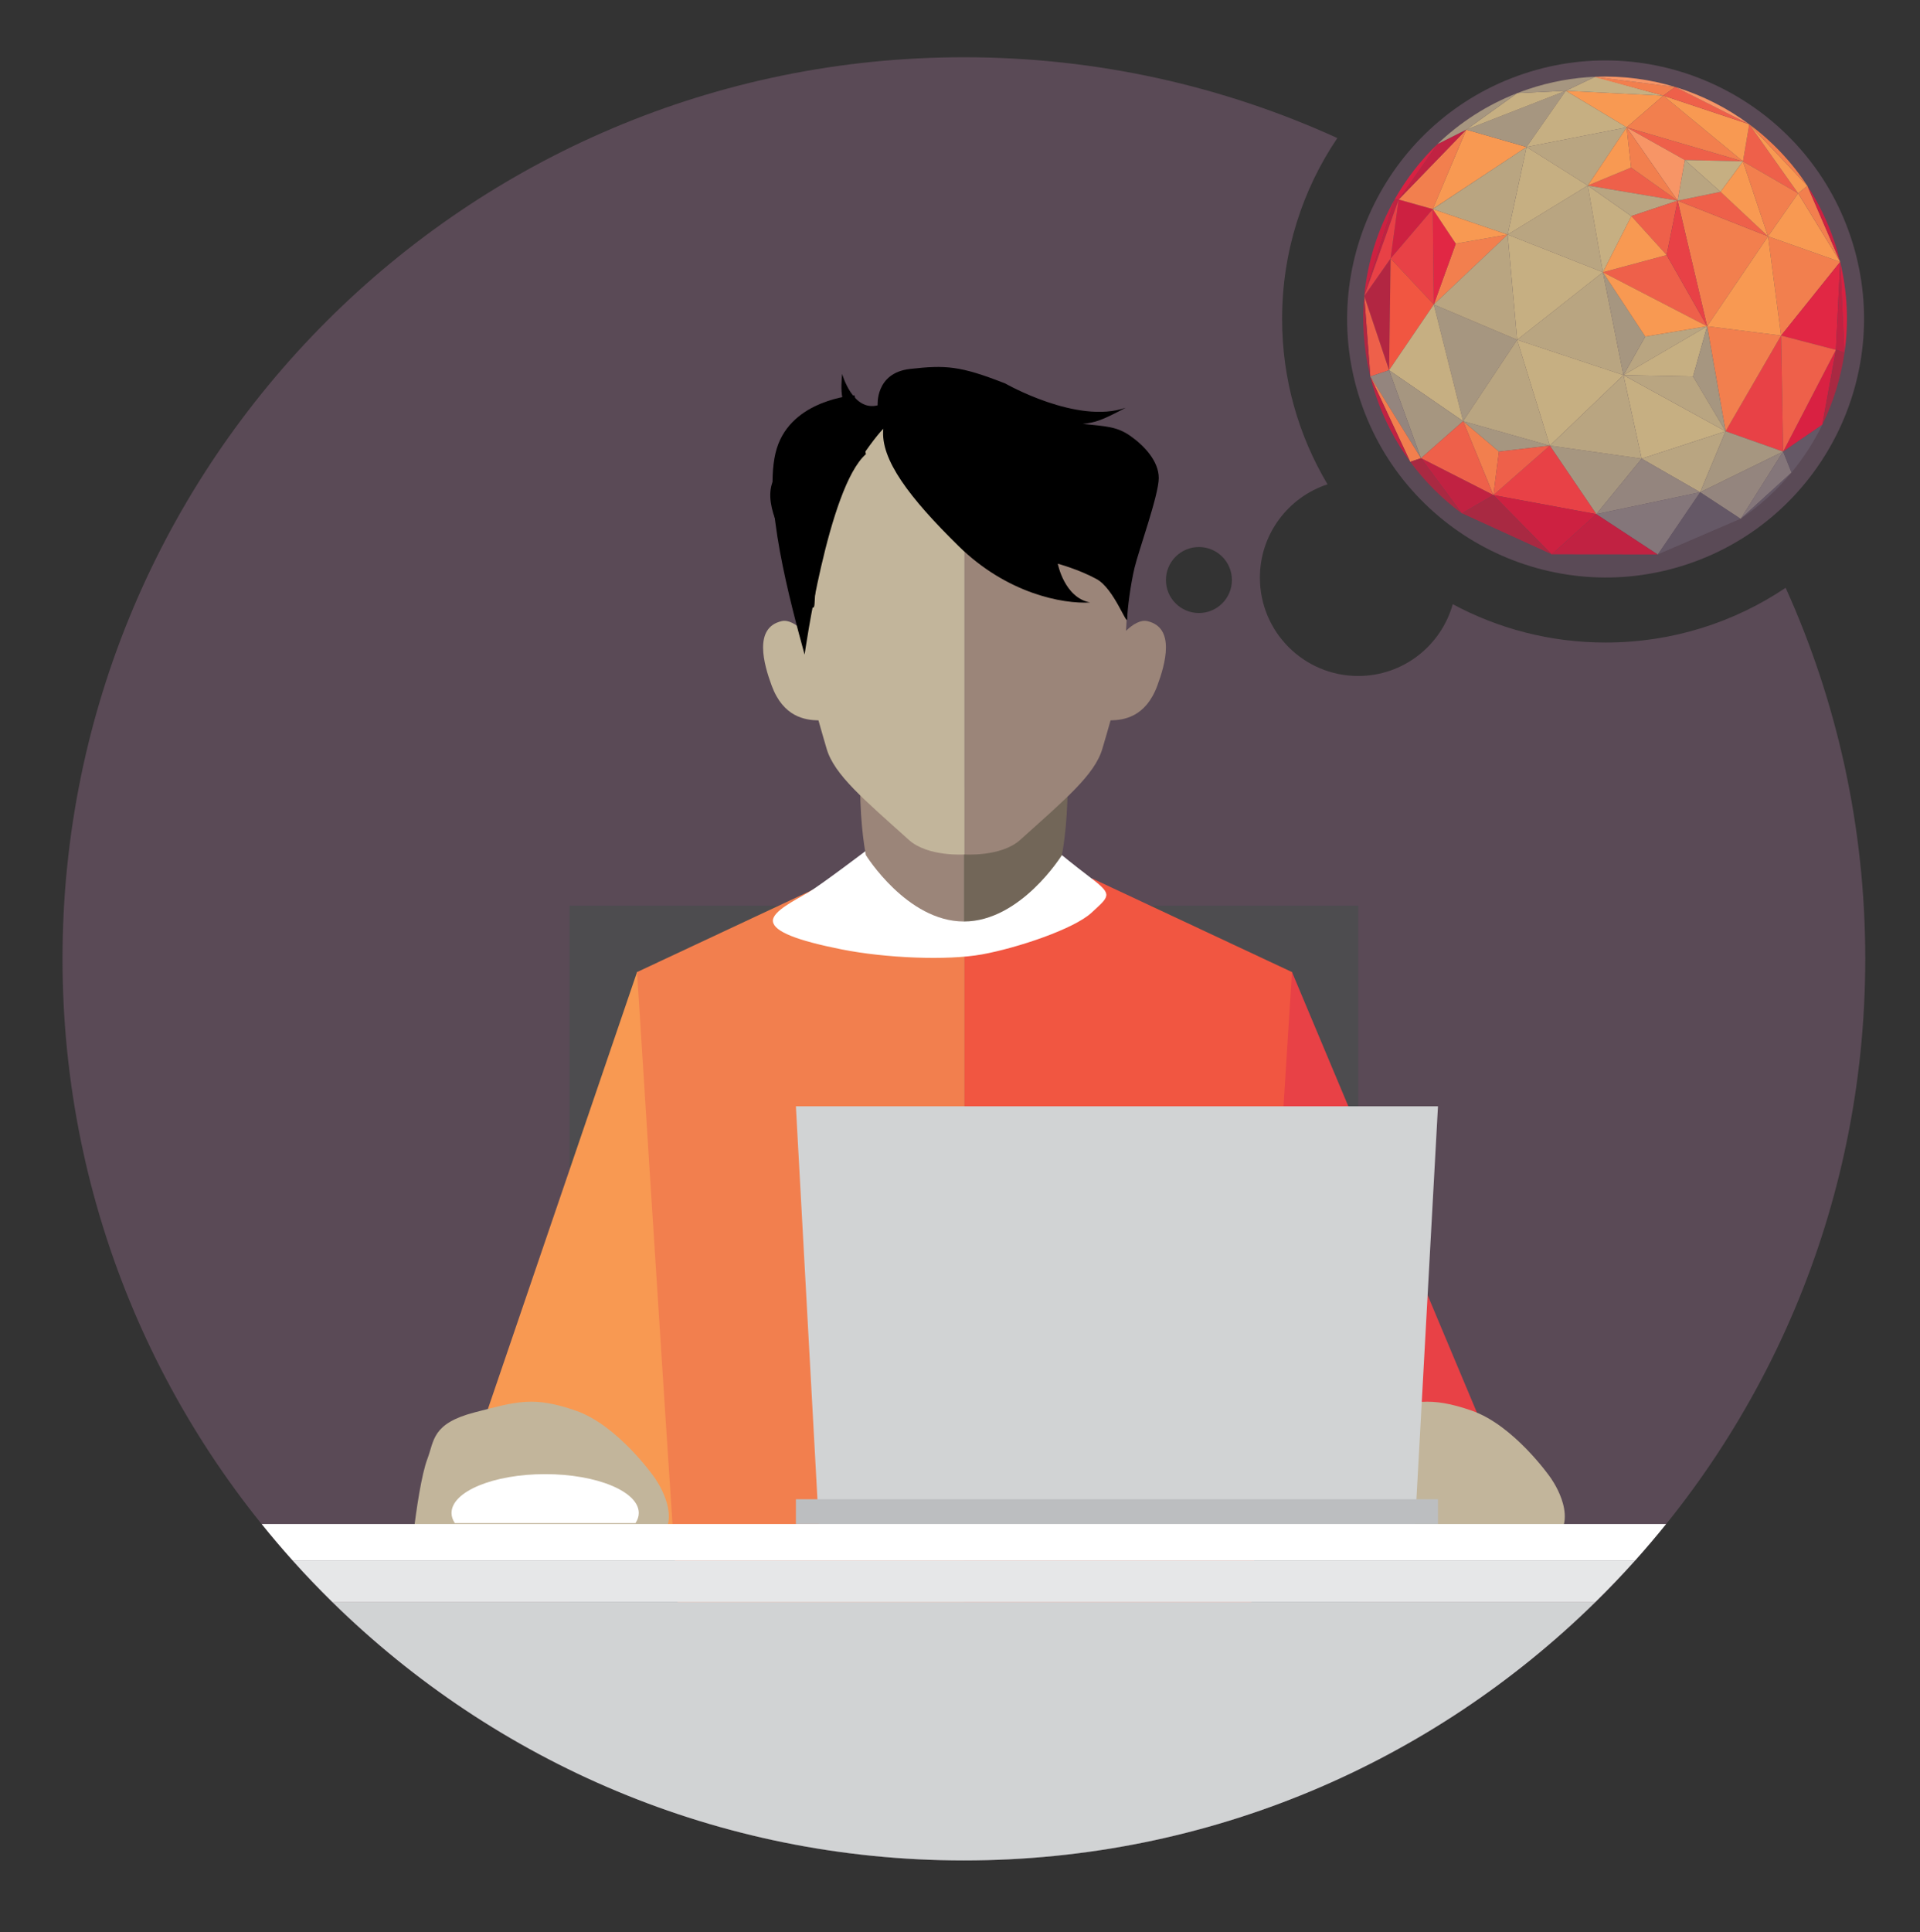 <?xml version="1.0" encoding="utf-8"?>
<!-- Generator: Adobe Illustrator 15.1.0, SVG Export Plug-In . SVG Version: 6.00 Build 0)  -->
<!DOCTYPE svg PUBLIC "-//W3C//DTD SVG 1.1//EN" "http://www.w3.org/Graphics/SVG/1.1/DTD/svg11.dtd">
<svg version="1.1" id="Layer_1" xmlns="http://www.w3.org/2000/svg" xmlns:xlink="http://www.w3.org/1999/xlink" x="0px" y="0px"
	 width="258.429px" height="260px" viewBox="0 0 258.429 260" enable-background="new 0 0 258.429 260" xml:space="preserve">
<rect x="0" y="0" width="258.429" height="260" fill="#333333" stroke="none"/>
<path fill="#5A4A56" d="M216.11,86.465c-7.442,0-14.445-1.871-20.572-5.162c-1.559,5.57-6.659,9.661-12.728,9.661
	c-7.307,0-13.229-5.923-13.229-13.229c0-5.863,3.818-10.828,9.101-12.563c-3.88-6.513-6.115-14.119-6.115-22.25
	c0-9.018,2.741-17.395,7.436-24.344c-15.315-6.981-32.335-10.875-50.265-10.875C62.732,7.703,8.414,62.021,8.414,129.026
	c0,67.005,54.318,121.323,121.323,121.323c67.005,0,121.324-54.318,121.324-121.323c0-17.797-3.832-34.699-10.716-49.926
	C233.417,83.75,225.081,86.465,216.11,86.465z M161.373,82.493c-2.453,0-4.441-1.989-4.441-4.441s1.988-4.441,4.441-4.441
	s4.441,1.989,4.441,4.441S163.826,82.493,161.373,82.493z"/>
<g>
	<path fill="#5A4A56" d="M205.067,9.932c-18.189,6.089-28.034,25.842-21.946,44.032C189.21,72.154,208.963,82,227.152,75.912
		c18.189-6.089,28.035-25.843,21.947-44.032C243.01,13.689,223.258,3.843,205.067,9.932z"/>
	<g>
		<polygon fill="#F89952" points="210.755,12.214 218.948,17.138 223.879,12.871 		"/>
		<polygon fill="#B9A581" points="213.715,24.968 202.928,31.57 215.75,36.631 		"/>
		<polygon fill="#A69680" points="192.984,40.976 196.932,56.674 204.207,45.73 		"/>
		<polygon fill="#B9A581" points="221.453,45.289 229.777,43.903 218.514,50.479 		"/>
		<polygon fill="#E84146" points="239.734,45.152 232.264,58.033 240.006,60.771 		"/>
		<polygon fill="#A69680" points="220.967,61.721 214.863,69.186 208.6,59.969 		"/>
		<polygon fill="#F27F4E" points="201.01,66.624 201.76,60.763 196.932,56.674 		"/>
		<polygon fill="#B22642" points="186.969,49.819 187.173,34.788 183.628,39.84 		"/>
		<polygon fill="#F89952" points="197.361,17.443 192.842,28.128 205.479,19.782 		"/>
		<polygon fill="#EE604A" points="224.326,34.32 215.75,36.631 229.777,43.903 		"/>
		<polygon fill="#EE604A" points="242.023,26.011 235.449,16.728 234.602,21.715 		"/>
		<polygon fill="#EE604A" points="218.948,17.138 226.777,21.532 234.602,21.715 		"/>
		<polygon fill="#EE604A" points="219.545,22.549 213.715,24.968 225.803,27 		"/>
		<polygon fill="#B9A581" points="218.948,17.138 213.715,24.968 205.479,19.778 		"/>
		<polygon fill="#A69680" points="210.755,12.214 205.479,19.778 197.357,17.445 		"/>
		<polygon fill="#F27F4E" points="202.928,31.57 192.984,40.976 195.947,32.784 		"/>
		<polygon fill="#E12744" points="192.848,28.136 192.984,40.976 195.947,32.784 		"/>
		<polygon fill="#CD2141" points="188.256,26.85 192.848,28.136 187.173,34.788 		"/>
		<polygon fill="#B9A581" points="215.75,36.631 204.207,45.73 218.514,50.479 		"/>
		<polygon fill="#A69680" points="221.453,45.289 215.75,36.631 218.514,50.479 		"/>
		<polygon fill="#C6AF82" points="202.928,31.57 204.207,45.73 215.75,36.631 		"/>
		<polygon fill="#C6AF82" points="205.479,19.778 202.928,31.57 213.715,24.968 		"/>
		<polygon fill="#B9A581" points="192.848,28.136 202.928,31.57 205.479,19.778 		"/>
		<polygon fill="#F27F4E" points="197.357,17.445 188.256,26.85 192.848,28.136 		"/>
		<polygon fill="#C6AF82" points="197.357,17.445 204.223,12.532 210.755,12.214 		"/>
		<polygon fill="#C12242" points="193.473,19.396 197.357,17.445 188.256,26.85 		"/>
		<polygon fill="#C6AF82" points="213.715,24.968 219.582,29.082 215.75,36.631 		"/>
		<polygon fill="#B9A581" points="225.803,27 219.582,29.082 213.715,24.968 		"/>
		<polygon fill="#EE604A" points="224.326,34.32 225.803,27 219.582,29.082 		"/>
		<polygon fill="#F27F4E" points="237.98,31.807 229.777,43.903 225.803,27 		"/>
		<polygon fill="#C6AF82" points="234.602,21.715 231.578,25.814 226.777,21.532 		"/>
		<polygon fill="#F89952" points="219.582,29.082 215.75,36.631 224.326,34.32 		"/>
		<polygon fill="#F89952" points="218.948,17.138 219.545,22.549 213.715,24.968 		"/>
		<polygon fill="#C6AF82" points="210.755,12.214 205.479,19.778 218.948,17.138 		"/>
		<path fill="none" stroke="#EC008C" stroke-miterlimit="10" d="M226.777,21.532"/>
		<polygon fill="#EE604A" points="231.578,25.814 225.803,27 237.98,31.807 		"/>
		<polygon fill="#B9A581" points="226.777,21.532 225.803,27 231.578,25.814 		"/>
		<polygon fill="#F79566" points="218.948,17.138 225.803,27 226.777,21.532 		"/>
		<polygon fill="#F27F4E" points="218.948,17.138 219.545,22.549 225.803,27 		"/>
		<polygon fill="#F27F4E" points="223.879,12.871 234.602,21.715 218.948,17.138 		"/>
		<polygon fill="#C6AF82" points="214.71,10.329 210.755,12.214 223.879,12.871 		"/>
		<polygon fill="#F27F4E" points="225.48,11.707 223.879,12.871 214.522,10.337 		"/>
		<polygon fill="#F89952" points="192.848,28.136 202.928,31.57 195.947,32.784 		"/>
		<polygon fill="#E84146" points="187.173,34.788 192.984,40.976 192.848,28.136 		"/>
		<polygon fill="#F15641" points="186.969,49.819 192.984,40.976 187.173,34.788 		"/>
		<polygon fill="#C6AF82" points="186.969,49.819 196.932,56.674 192.984,40.976 		"/>
		<polygon fill="#B9A581" points="192.984,40.976 204.207,45.73 202.928,31.57 		"/>
		<polygon fill="#F89952" points="215.75,36.631 221.453,45.289 229.777,43.903 		"/>
		<polygon fill="#E84146" points="225.803,27 224.326,34.32 229.777,43.903 		"/>
		<polygon fill="#F89952" points="223.879,12.871 235.449,16.728 234.602,21.715 		"/>
		<polygon fill="#EE604A" points="225.48,11.707 235.449,16.728 223.879,12.871 		"/>
		<polygon fill="#F89952" points="234.602,21.715 237.98,31.807 231.578,25.814 		"/>
		<polygon fill="#F27F4E" points="242.023,26.011 237.98,31.807 234.602,21.715 		"/>
		<polygon fill="#F27F4E" points="229.777,43.903 239.734,45.152 232.264,58.033 		"/>
		<polygon fill="#C6AF82" points="218.514,50.479 220.967,61.721 232.264,58.033 		"/>
		<polygon fill="#C6AF82" points="229.777,43.903 227.88,50.664 218.514,50.479 		"/>
		<polygon fill="#A69680" points="227.88,50.664 232.264,58.033 229.777,43.903 		"/>
		<polygon fill="#B9A581" points="218.514,50.479 227.88,50.664 232.264,58.033 		"/>
		<polygon fill="#B9A581" points="228.839,66.24 232.264,58.033 220.967,61.721 		"/>
		<polygon fill="#A69680" points="201.76,60.763 208.6,59.969 196.932,56.674 		"/>
		<polygon fill="#B9A581" points="208.6,59.969 204.207,45.73 196.932,56.674 		"/>
		<path fill="#C6AF82" d="M208.6,59.969l9.914-9.491c-14.307-4.749-14.307-4.749-14.307-4.749L208.6,59.969z"/>
		<path fill="none" stroke="#EC008C" stroke-miterlimit="10" d="M204.207,45.73"/>
		<polygon fill="#B9A581" points="208.6,59.969 220.967,61.721 218.514,50.479 		"/>
		<polygon fill="#E84146" points="201.01,66.624 214.863,69.186 208.6,59.969 		"/>
		<path fill="none" stroke="#EC008C" stroke-miterlimit="10" d="M201.01,66.624"/>
		<polygon fill="#EE604A" points="201.01,66.624 201.76,60.763 208.6,59.969 		"/>
		<polygon fill="#CD2141" points="201.01,66.624 208.862,74.607 214.863,69.186 		"/>
		<polygon fill="#A69680" points="186.969,49.819 191.259,61.659 196.932,56.674 		"/>
		<polygon fill="#EE604A" points="191.259,61.659 201.01,66.624 196.932,56.674 		"/>
		<polygon fill="#C12242" points="191.259,61.659 196.758,69.078 201.01,66.624 		"/>
		<polygon fill="#94857E" points="214.863,69.186 228.839,66.24 220.967,61.721 		"/>
		<polygon fill="#84767A" points="214.863,69.186 223.135,74.622 228.839,66.24 		"/>
		<polygon fill="#C12242" points="208.862,74.607 223.135,74.622 214.863,69.186 		"/>
		<polygon fill="#A69680" points="228.839,66.24 240.006,60.771 232.264,58.033 		"/>
		<polygon fill="#94857E" points="240.006,60.771 234.291,69.814 228.839,66.24 		"/>
		<polygon fill="#655866" points="223.135,74.622 234.291,69.814 228.839,66.24 		"/>
		<polygon fill="#A92942" points="201.01,66.624 196.758,69.078 208.862,74.607 		"/>
		<polygon fill="#D92142" points="247.112,47.079 240.006,60.771 245.275,57.161 		"/>
		<polygon fill="#F27F4E" points="239.734,45.152 247.686,35.24 237.98,31.807 		"/>
		<polygon fill="#F89952" points="239.734,45.152 229.777,43.903 237.98,31.807 		"/>
		<polygon fill="#E12744" points="247.686,35.24 247.112,47.079 239.734,45.152 		"/>
		<polygon fill="#EE604A" points="239.734,45.152 247.112,47.079 240.006,60.771 		"/>
		<polygon fill="#F89952" points="242.023,26.011 247.686,35.24 237.98,31.807 		"/>
		<polygon fill="#F27F4E" points="242.023,26.011 243.27,25.013 247.686,35.24 		"/>
		<polygon fill="#F89952" points="242.023,26.011 243.27,25.013 235.449,16.728 		"/>
		<path fill="#CD2141" d="M187.729,26.802c-2.252,3.978-3.666,8.418-4.098,13.031L187.729,26.802z"/>
		<polygon fill="#C12242" points="188.256,26.85 187.732,26.799 183.628,39.84 		"/>
		<polygon fill="#EE604A" points="186.969,49.819 184.443,50.663 183.628,39.84 		"/>
		<polygon fill="#94857E" points="184.443,50.663 191.259,61.659 186.969,49.819 		"/>
		<polygon fill="#F27F4E" points="191.259,61.659 189.814,62.142 184.443,50.663 		"/>
		<polyline fill="#C12242" points="247.112,47.079 248.263,47.474 247.686,35.24 		"/>
		<polygon fill="#84767A" points="240.006,60.771 241.135,63.586 234.291,69.814 		"/>
		<path fill="#A69680" d="M210.755,12.214l3.876-1.848l-0.108-0.029l0.136,0.018l0.049-0.025c-2.99,0.123-6.016,0.665-8.996,1.663
			c-0.504,0.168-0.998,0.349-1.488,0.539L210.755,12.214z"/>
		<path fill="#F27F4E" d="M243.266,25.008c-2.124-3.244-4.783-6.03-7.814-8.279L243.266,25.008z"/>
		<path fill="#F79566" d="M214.918,10.388l10.562,1.319l9.963,5.018c-5.901-4.373-13.211-6.706-20.73-6.396L214.918,10.388z"/>
		<path fill="#655866" d="M241.127,63.594l-6.83,6.214C236.891,68.054,239.182,65.954,241.127,63.594z"/>
		<path fill="#A69680" d="M204.219,12.533c-4.113,1.601-7.73,3.958-10.742,6.859l3.881-1.947L204.219,12.533z"/>
		<path fill="#CD2141" d="M243.27,25.017l4.41,10.211c-0.219-0.902-0.475-1.804-0.775-2.702
			C245.996,29.815,244.766,27.302,243.27,25.017z"/>
		<path fill="#D92142" d="M248.264,47.47c0.574-3.981,0.412-8.119-0.578-12.218L248.264,47.47z"/>
		<path fill="#A92942" d="M248.263,47.474l-1.15-0.395l-1.837,10.076C246.76,54.119,247.775,50.854,248.263,47.474z"/>
		<path fill="#D92142" d="M193.469,19.399c-2.27,2.188-4.197,4.687-5.736,7.402l0.523,0.049L193.469,19.399z"/>
		<path fill="#A92942" d="M191.259,61.659l-1.442,0.482c1.969,2.678,4.316,5.009,6.941,6.935L191.259,61.659z"/>
		<path fill="#655866" d="M240.006,60.771l1.129,2.813c1.629-1.976,3.017-4.133,4.138-6.42L240.006,60.771z"/>
		<path fill="#C12242" d="M184.446,50.665c0.207,0.843,0.452,1.685,0.732,2.522c1.102,3.292,2.681,6.291,4.633,8.945L184.446,50.665
			z"/>
		<path fill="#5A4A56" d="M223.135,74.622l-14.272-0.015l-12.101-5.527c8.236,6.043,19.184,8.127,29.609,4.637
			c2.872-0.961,5.52-2.283,7.912-3.9L223.135,74.622z"/>
		<polygon fill="#E84146" points="183.629,39.837 187.173,34.788 188.256,26.85 183.628,39.833 		"/>
		<path fill="#B22642" d="M184.443,50.657l-0.814-10.809C183.298,43.394,183.547,47.042,184.443,50.657z"/>
	</g>
</g>
<g>
	<g>
		<path fill="#4D4C4F" d="M182.811,121.861H76.664V238.15c16.032,7.812,34.039,12.199,53.073,12.199
			c19.035,0,37.042-4.387,53.074-12.199V121.861z"/>
	</g>
	<g>
		<g>
			<g>
				<polygon fill="#E84146" points="167.602,205.065 205.314,205.624 173.9,130.808 166.414,130.808 				"/>
				<polygon fill="#F89952" points="92.322,207.082 62.8,198.01 85.745,130.808 93.235,130.808 				"/>
				<path fill="#F15641" d="M168.441,215.612c2.232-33.511,5.459-84.805,5.459-84.805l-26.886-12.593l-17.19,5.787v91.61H168.441z"
					/>
				<path fill="#F27F4E" d="M129.825,215.612v-91.61l-17.19-5.787l-26.89,12.593c0,0,3.229,51.294,5.462,84.805H129.825z"/>
			</g>
			<path fill="#FFFFFF" d="M116.453,114.559c0,0-5.946,4.508-7.651,5.526c-1.7,1.022-4.937,2.557-4.767,3.917
				c0.17,1.36,3.236,2.553,9.195,3.742c5.955,1.192,14.257,1.534,18.956,0.683c4.699-0.853,12.358-3.403,14.742-5.616
				c2.383-2.213,2.893-2.385,0-4.596c-2.893-2.213-3.998-3.148-3.998-3.148L116.453,114.559z"/>
			<path fill="#9B8579" d="M116.545,115.066c0,0,5.533,8.936,13.193,8.936c0-5.617,0-18.041,0-18.041s-13.958-5.361-13.958,0
				S116.545,115.066,116.545,115.066z"/>
			<path fill="#726658" d="M142.93,115.066c0,0-5.532,8.936-13.192,8.936c0-5.617,0-18.041,0-18.041s13.954-5.361,13.954,0
				S142.93,115.066,142.93,115.066z"/>
			<path fill="#C2B59B" d="M105.231,83.58c0.857-0.19,1.893,0.375,2.851,1.305c-0.256-3.43-0.354-19.999-0.215-25.301l21.958-4.693
				v60.092c0,0-4.937,0.34-7.491-1.958c-6.041-5.437-10.043-8.765-11.066-12.253c-0.38-1.307-0.751-2.557-1.104-3.835
				c-1.788-0.036-4.727-0.433-6.298-4.676C102.797,89.368,101.399,84.432,105.231,83.58z"/>
			<path fill="#9B8579" d="M154.414,83.58c-0.857-0.19-1.895,0.375-2.852,1.305c0.256-3.43,0.354-19.999,0.215-25.301l-21.953-4.693
				v60.092c0,0,4.933,0.34,7.486-1.958c6.037-5.437,10.039-8.765,11.062-12.253c0.385-1.307,0.756-2.557,1.108-3.835
				c1.788-0.036,4.727-0.433,6.295-4.676C156.848,89.368,158.242,84.432,154.414,83.58z"/>
			<path d="M116.549,61.116l-1.531-7.915c0,0-8.426,0.51-10.466,7.148c-2.049,6.637,1.935,21.104,3.746,27.74
				C108.298,88.09,111.466,65.555,116.549,61.116z"/>
			<g>
				<path d="M118.131,54.543c0,0-0.344-4.359,4.346-4.893c4.786-0.546,6.743-0.437,12.835,1.957c0,0,9.677,5.547,16.2,3.262
					c-3.264,1.738-4.024,1.957-5.762,2.175c3.043,0.325,4.565,0.325,6.413,1.629c1.847,1.307,3.804,3.372,3.804,5.657
					c0,2.283-2.718,9.785-3.258,12.067c-0.546,2.283-0.982,5.655-0.982,6.851c0,1.197-1.736-4.021-4.129-5.326
					c-2.394-1.307-5.223-2.067-5.223-2.067s0.872,4.567,4.352,5.219c-3.695,0.218-11.199-1.196-17.722-7.609
					c-6.528-6.418-10.548-11.635-10.112-15.767c-1.742,1.739-6.959,9.349-7.72,13.374c-0.765,4.022-1.416,6.958-1.526,10.002
					c-0.105,3.046-2.499-4.676-3.479-7.066c-0.976-2.393-4.13-7.286-1.412-10.44c2.718-3.151,5.111-7.829,10.874-6.74
					c-2.829-1.632-2.393-4.895-2.283-6.525C113.345,50.301,114.757,55.412,118.131,54.543z"/>
			</g>
		</g>
		<path fill="#C2B59B" d="M88.807,207.082c3.141-3.141-0.792-8.364-0.792-8.364s-4.851-6.926-10.504-8.89
			c-5.658-1.963-7.851-1.273-13.627,0.229c-5.772,1.501-5.426,3.811-6.349,6.235c-0.789,2.075-1.494,6.682-1.971,10.79H88.807z"/>
		<path fill="#C2B59B" d="M209.402,207.082c3.141-3.141-0.791-8.364-0.791-8.364s-4.852-6.926-10.505-8.89
			c-5.657-1.963-7.851-1.273-13.627,0.229c-5.772,1.501-5.426,3.811-6.349,6.235c-0.789,2.075-1.494,6.682-1.971,10.79H209.402z"/>
	</g>
</g>
<polygon fill="#D1D3D4" points="190.466,205.083 110.209,205.083 107.126,148.872 193.549,148.872 "/>
<rect x="107.126" y="201.746" fill="#BCBEC0" width="86.423" height="3.337"/>
<path fill="#FFFFFF" d="M224.256,205.083H35.219c1.34,1.663,2.722,3.291,4.146,4.88h180.745
	C221.534,208.374,222.916,206.746,224.256,205.083z"/>
<path fill="#E6E7E8" d="M39.364,209.963c1.74,1.941,3.541,3.824,5.4,5.649h169.944c1.859-1.825,3.661-3.708,5.4-5.649H39.364z"/>
<path fill="#FFFFFF" d="M85.536,204.958c0.279-0.434,0.442-0.887,0.442-1.357c0-2.891-5.642-5.234-12.603-5.234
	c-6.96,0-12.602,2.344-12.602,5.234c0,0.471,0.162,0.924,0.443,1.357H85.536z"/>
<path fill="#D1D3D4" d="M44.765,215.612c21.888,21.482,51.88,34.737,84.972,34.737c33.092,0,63.084-13.255,84.972-34.737H44.765z"/>
</svg>

